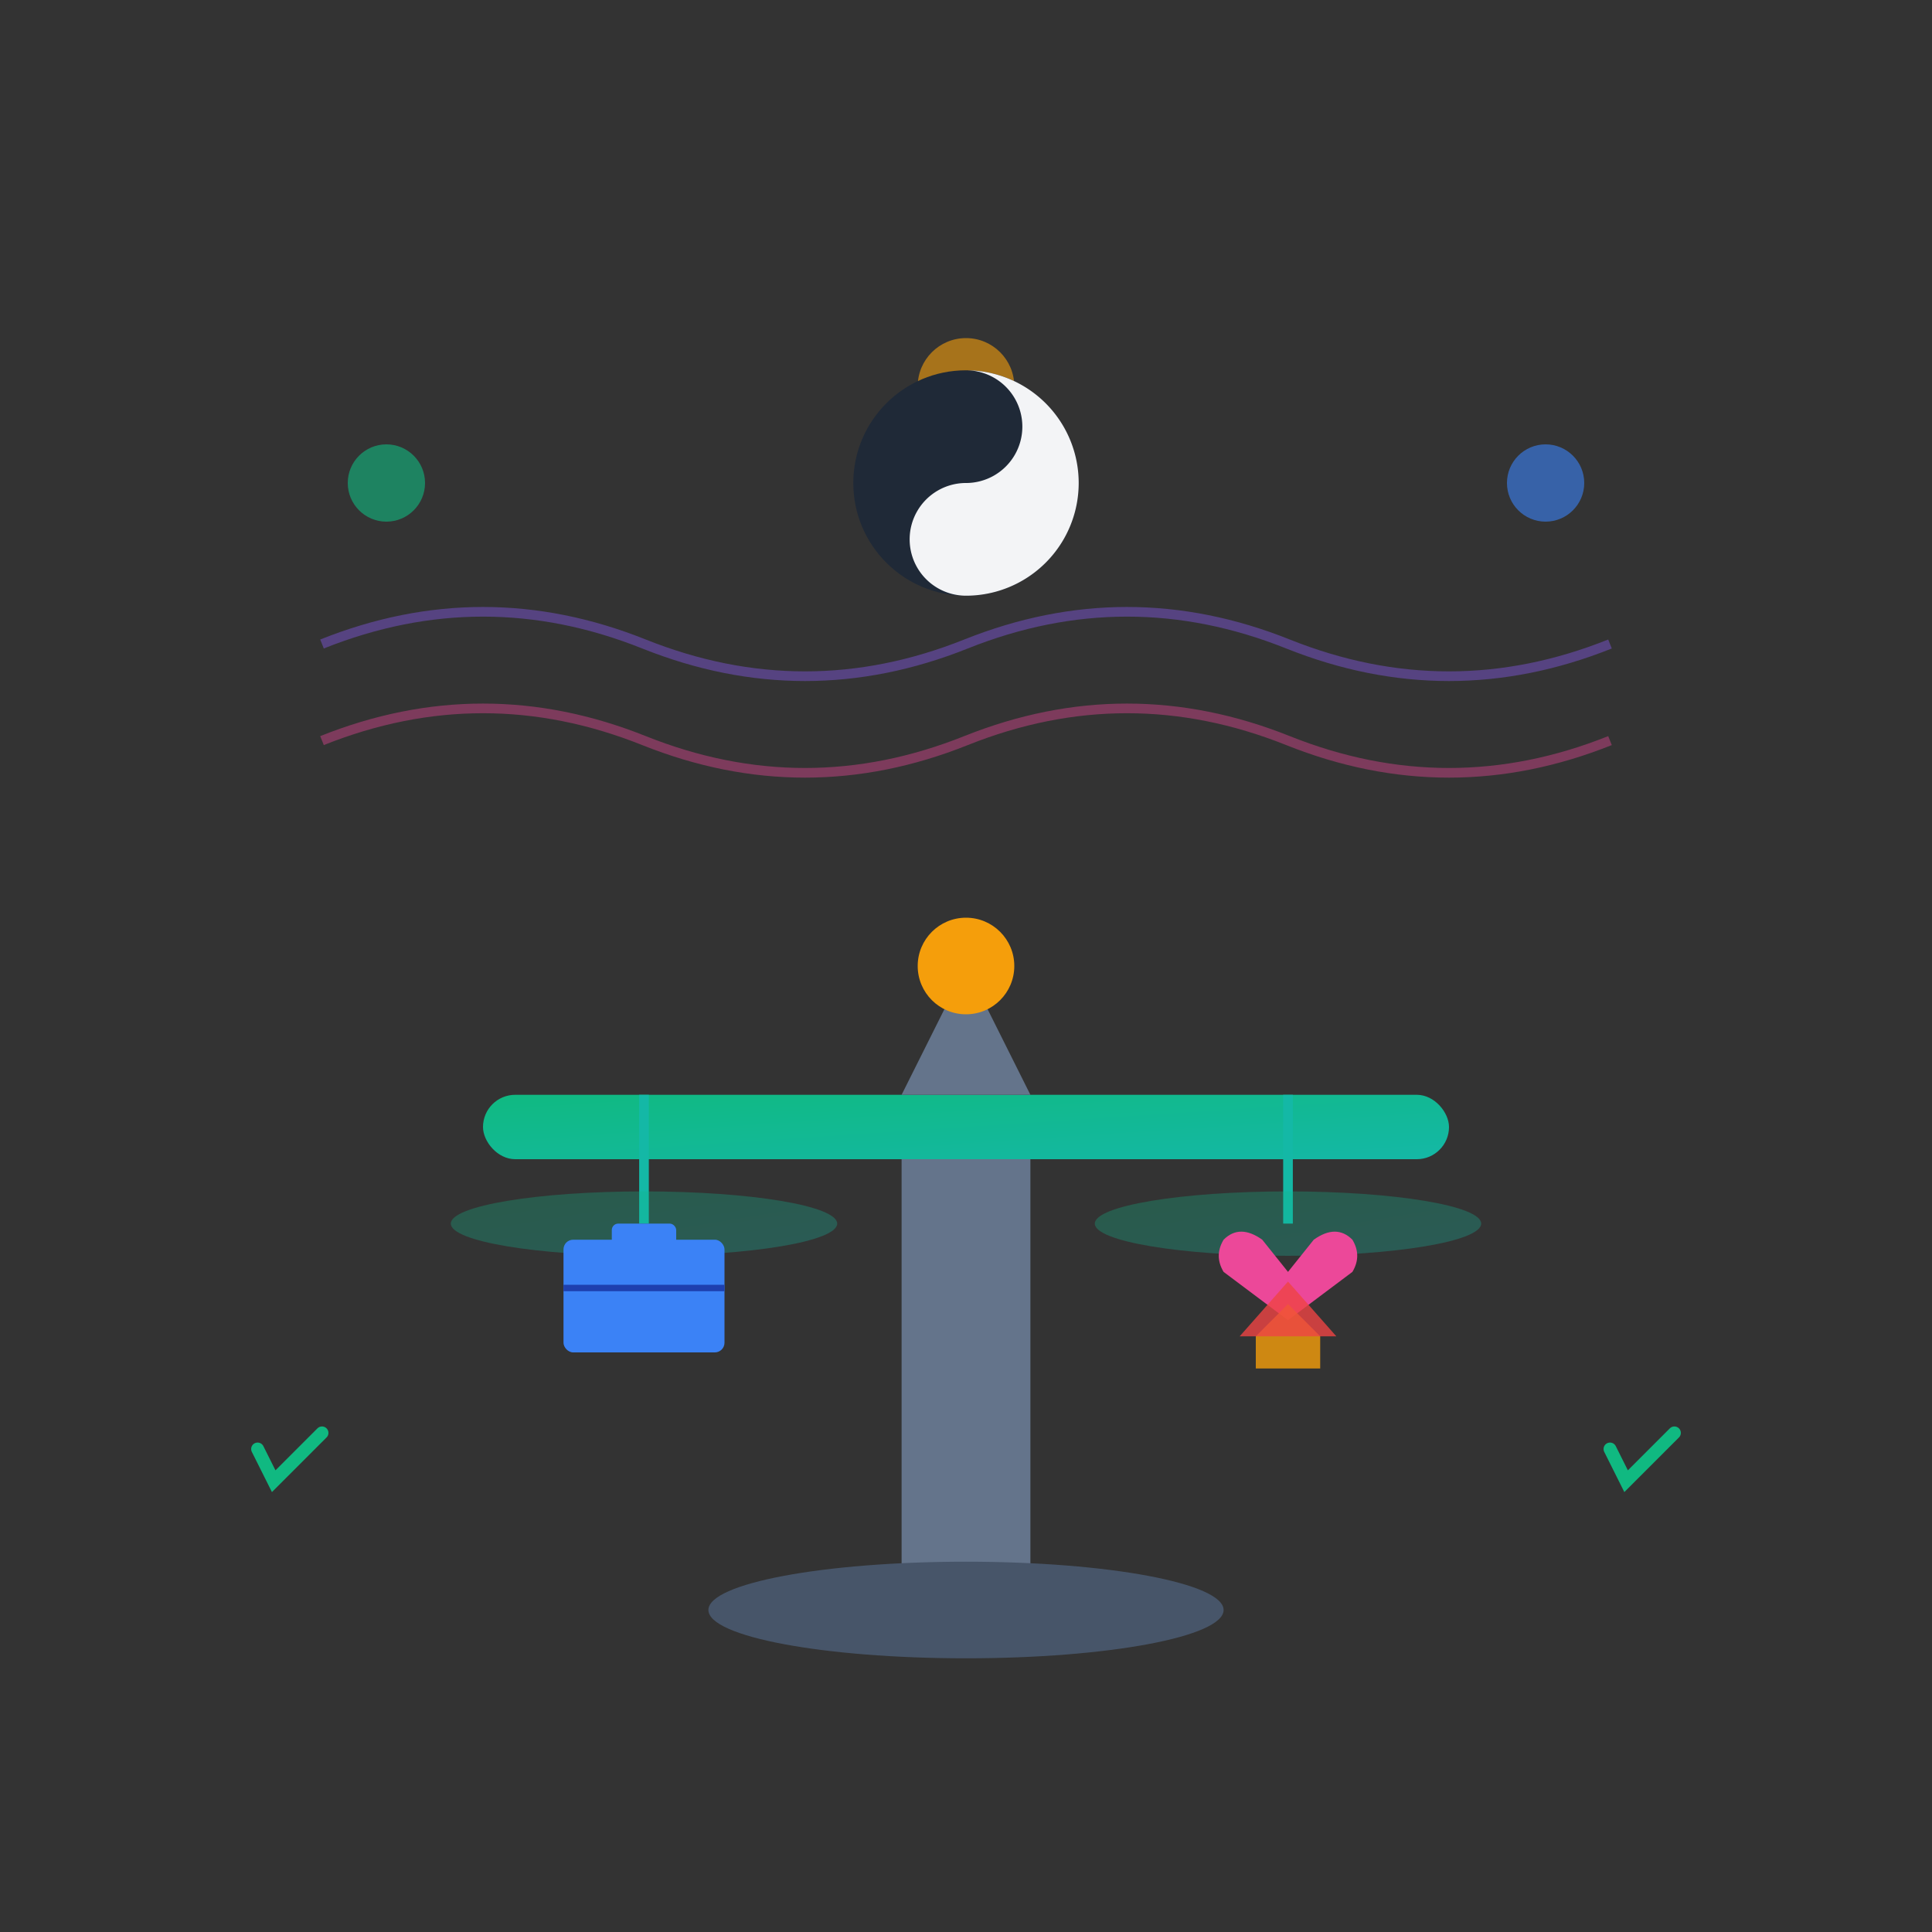 <svg width="600" height="600" viewBox="0 0 600 600" fill="none" xmlns="http://www.w3.org/2000/svg">
  <rect x="0" y="0" width="600" height="600" fill="#333333" stroke="none"/>
  <!-- Life Balance and Harmony -->
  <defs>
    <linearGradient id="balance-grad" x1="0%" y1="0%" x2="100%" y2="100%">
      <stop offset="0%" style="stop-color:#10B981;stop-opacity:1" />
      <stop offset="100%" style="stop-color:#14B8A6;stop-opacity:1" />
    </linearGradient>
  </defs>
  
  <!-- Balance scale base -->
  <rect x="280" y="350" width="40" height="150" fill="#64748B" rx="5"/>
  <ellipse cx="300" cy="500" rx="80" ry="15" fill="#475569"/>
  
  <!-- Balance beam -->
  <rect x="150" y="340" width="300" height="20" fill="url(#balance-grad)" rx="10"/>
  
  <!-- Central pivot -->
  <polygon points="300,300 280,340 320,340" fill="#64748B"/>
  <circle cx="300" cy="300" r="15" fill="#F59E0B"/>
  
  <!-- Left scale plate -->
  <line x1="200" y1="340" x2="200" y2="380" stroke="#14B8A6" stroke-width="3"/>
  <ellipse cx="200" cy="380" rx="60" ry="10" fill="url(#balance-grad)" opacity="0.3"/>
  
  <!-- Work symbols on left -->
  <g transform="translate(200, 400)">
    <!-- Briefcase -->
    <rect x="-25" y="-15" width="50" height="35" fill="#3B82F6" rx="3"/>
    <rect x="-10" y="-20" width="20" height="8" fill="#3B82F6" rx="2"/>
    <line x1="-25" y1="0" x2="25" y2="0" stroke="#1E40AF" stroke-width="2"/>
  </g>
  
  <!-- Right scale plate -->
  <line x1="400" y1="340" x2="400" y2="380" stroke="#14B8A6" stroke-width="3"/>
  <ellipse cx="400" cy="380" rx="60" ry="10" fill="url(#balance-grad)" opacity="0.3"/>
  
  <!-- Life/Personal symbols on right -->
  <g transform="translate(400, 400)">
    <!-- Heart -->
    <path d="M 0 -5 L -8 -15 Q -15 -20 -20 -15 Q -23 -10 -20 -5 L 0 10 L 20 -5 Q 23 -10 20 -15 Q 15 -20 8 -15 Z" 
          fill="#EC4899"/>
    <!-- House -->
    <polygon points="-10,15 0,5 10,15 10,25 -10,25" fill="#F59E0B" opacity="0.8"/>
    <polygon points="-15,15 0,-2 15,15" fill="#EF4444" opacity="0.8"/>
  </g>
  
  <!-- Harmony waves -->
  <path d="M 100 200 Q 150 180 200 200 T 300 200 T 400 200 T 500 200" 
        stroke="#8B5CF6" stroke-width="3" fill="none" opacity="0.4"/>
  <path d="M 100 230 Q 150 210 200 230 T 300 230 T 400 230 T 500 230" 
        stroke="#EC4899" stroke-width="3" fill="none" opacity="0.4"/>
  
  <!-- Floating elements representing balance -->
  <circle cx="120" cy="150" r="12" fill="#10B981" opacity="0.6">
    <animate attributeName="cy" values="150;140;150" dur="3s" repeatCount="indefinite"/>
  </circle>
  <circle cx="480" cy="150" r="12" fill="#3B82F6" opacity="0.6">
    <animate attributeName="cy" values="150;140;150" dur="3s" begin="0.5s" repeatCount="indefinite"/>
  </circle>
  <circle cx="300" cy="120" r="15" fill="#F59E0B" opacity="0.6">
    <animate attributeName="cy" values="120;110;120" dur="3s" begin="1s" repeatCount="indefinite"/>
  </circle>
  
  <!-- Yin-Yang symbol for balance -->
  <g transform="translate(300, 150)">
    <circle cx="0" cy="0" r="35" fill="#1F2937"/>
    <path d="M 0 -35 A 35 35 0 0 1 0 35 A 17.5 17.5 0 0 1 0 0 A 17.5 17.5 0 0 0 0 -35" fill="#F3F4F6"/>
    <circle cx="0" cy="-17.5" r="5" fill="#1F2937"/>
    <circle cx="0" cy="17.5" r="5" fill="#F3F4F6"/>
  </g>
  
  <!-- Success indicators -->
  <path d="M 80 450 L 85 460 L 100 445" stroke="#10B981" stroke-width="4" stroke-linecap="round" fill="none"/>
  <path d="M 500 450 L 505 460 L 520 445" stroke="#10B981" stroke-width="4" stroke-linecap="round" fill="none"/>
</svg>

